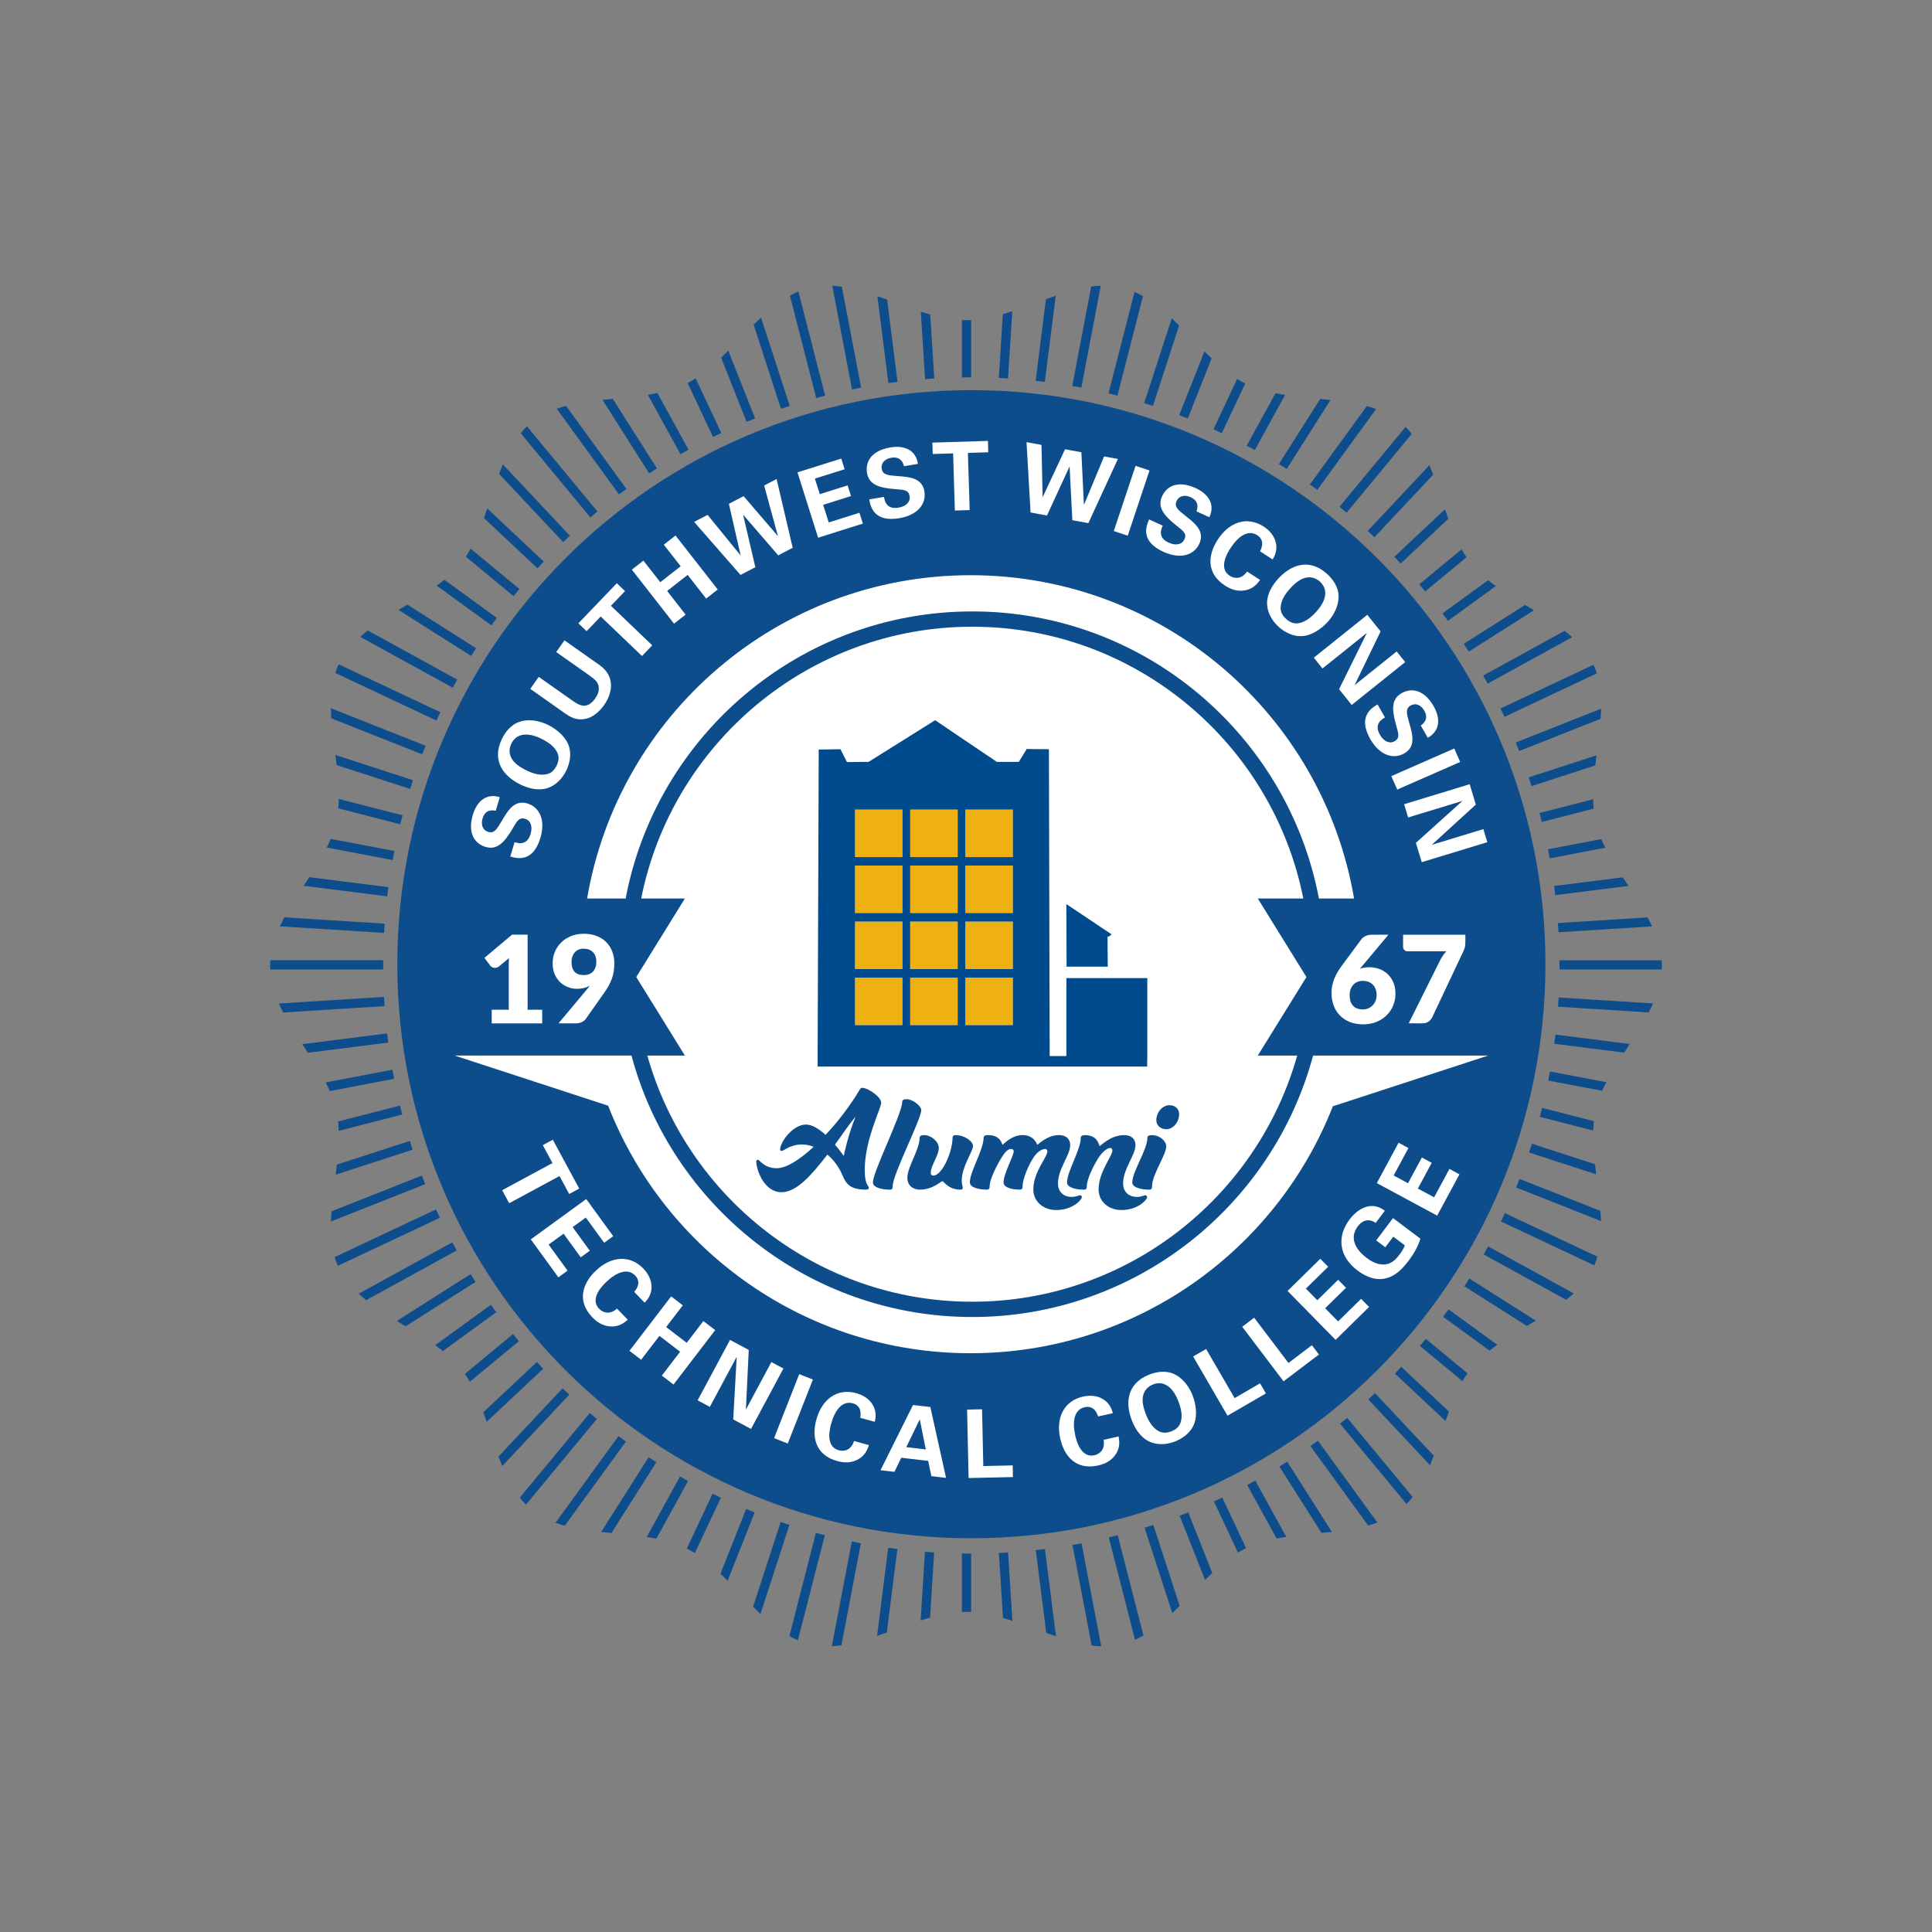 <?xml version="1.0" encoding="utf-8"?>
<!-- Generator: Adobe Illustrator 27.7.0, SVG Export Plug-In . SVG Version: 6.00 Build 0)  -->
<svg version="1.1" xmlns="http://www.w3.org/2000/svg" xmlns:xlink="http://www.w3.org/1999/xlink" x="0px" y="0px"
	 viewBox="0 0 1080 1080" style="enable-background:new 0 0 1080 1080;" xml:space="preserve">
<rect x="0" y="0" width="1080" height="1080" fill="#808080" stroke="none"/>
<style type="text/css">
	.st0{display:none;}
	.st1{display:inline;}
	.st2{fill:#231F20;}
	.st3{fill:#FFFFFF;}
	.st4{fill:none;stroke:#FFFFFF;stroke-width:9;stroke-miterlimit:10;}
	.st5{fill:#002D74;}
	.st6{fill:none;stroke:#FFFFFF;stroke-width:4.14;}
	.st7{fill:#EDEDED;}
	.st8{fill:#0F0D07;stroke:#2A3A8E;stroke-width:0.127;}
	.st9{fill:#0F0D07;}
	.st10{fill:#0E4D8C;}
	.st11{fill:none;stroke:#2A3A8E;stroke-width:0.123;}
	.st12{fill:#EEB111;}
	.st13{fill:#0E4C8C;}
	.st14{display:none;fill:#0E4D8C;}
	.st15{display:inline;fill:#EEB111;}
	.st16{display:inline;fill:#0E4C8C;}
	.st17{fill:#004B8D;}
	.st18{display:inline;fill:#004B8D;}
	.st19{fill:#0F0D07;stroke:#2A3A8E;stroke-width:0.049;}
	.st20{display:inline;fill:#0F0D07;}
	.st21{display:inline;fill:#FFFFFF;}
</style>
<g id="Extras" class="st0">
</g>
<g id="Alumni_Badges">
	<g>
		<circle class="st3" cx="542.95" cy="539.49" r="310.03"/>
		<g id="Color_Alumni_Badge">
			<g id="Option_3_00000089534230132064973280000005425311908026058142_" class="st0">
				<rect x="515.05" y="541.69" class="st15" width="18.1" height="48.9"/>
				<rect x="555.38" y="541.69" class="st15" width="18.1" height="48.9"/>
				<rect x="535.11" y="541.69" class="st15" width="18.1" height="48.9"/>
				<rect x="575.73" y="541.69" class="st15" width="6.83" height="37.18"/>
				<rect x="505.75" y="541.69" class="st15" width="6.83" height="37.18"/>
				<rect x="533.14" y="457.81" class="st15" width="21.97" height="21.97"/>
				<rect x="533.14" y="407.59" class="st15" width="21.97" height="21.97"/>
				<rect x="533.14" y="432.56" class="st15" width="21.97" height="21.97"/>
				<rect x="558" y="482.92" class="st15" width="21.97" height="21.97"/>
				<rect x="558" y="407.59" class="st15" width="21.97" height="21.97"/>
				<rect x="558" y="457.81" class="st15" width="21.97" height="21.97"/>
				<rect x="558" y="432.56" class="st15" width="21.97" height="21.97"/>
				<rect x="533.14" y="482.92" class="st15" width="21.97" height="21.97"/>
				<rect x="508.28" y="407.59" class="st15" width="21.97" height="21.97"/>
				<rect x="508.28" y="482.92" class="st15" width="21.97" height="21.97"/>
				<rect x="508.28" y="457.81" class="st15" width="21.97" height="21.97"/>
				<rect x="508.28" y="432.56" class="st15" width="21.97" height="21.97"/>
				<polygon class="st16" points="614.71,481.62 614.58,468.46 615.14,468.44 616.36,467.48 596.57,454.22 596.65,481.58 				"/>
				<path class="st16" d="M493.31,534.87l-0.22,60.87l6.76-0.07l4.91-3.41l6.24-0.09l4.06-0.01v-0.03h-11.72v-1.55h11.72v-48.9h18.1
					v48.9h1.96v-48.9h18.1v48.9h2.17v-48.9h18.1v48.9h11.43v1.55h-2.5l1.99,0.03l1.8,3.22l8.98-0.02l-0.15-60.46
					C567.25,534.91,519.84,534.88,493.31,534.87z M512.58,578.87h-6.83v-37.18h6.83V578.87z M582.56,578.87h-6.83v-37.18h6.83
					V578.87z"/>
				<path class="st16" d="M594.99,519.62l-0.33-137.41l-9.75-0.07l-3.49,5.62h-9.6l-27.01-18.27l-29.11,18.27l-9.46,0.07l-2.85-5.62
					l-9.53,0.14l-0.5,137.24c10.8-0.55,26.91-0.95,50.95-0.95C567.97,518.64,584.06,519.05,594.99,519.62z M558,407.59h21.97v21.97
					H558V407.59z M558,432.56h21.97v21.97H558V432.56z M558,457.81h21.97v21.97H558V457.81z M558,482.92h21.97v21.97H558V482.92z
					 M533.14,407.59h21.97v21.97h-21.97V407.59z M533.14,432.56h21.97v21.97h-21.97V432.56z M533.14,457.81h21.97v21.97h-21.97
					V457.81z M530.25,504.89h-21.97v-21.97h21.97V504.89z M530.25,479.78h-21.97v-21.97h21.97V479.78z M530.25,454.52h-21.97v-21.97
					h21.97V454.52z M530.25,429.56h-21.97v-21.97h21.97V429.56z M533.14,482.92h21.97v21.97h-21.97V482.92z"/>
				<path class="st16" d="M596.57,483.48v36.36c21.97,1.26,21.08,3.15,21.08,3.15l0.13,10.58c0,0-0.51,1.4-1.34,1.42
					c-0.59,0.02-8.3,0.02-19.87,0.02v56.44H632V483.48H596.57z"/>
				<path class="st16" d="M455.76,591.33h36.01l0.06-56.35c-10.92,0-18.08,0-18.46,0.02c-1.31,0.05-2.38-0.89-2.38-0.89l0-11.42
					c0,0-1.2-1.78,20.86-2.95l0.04-36.39h-36.12V591.33z"/>
				<polygon class="st16" points="584.91,590.59 573.48,590.59 555.38,590.59 553.2,590.59 535.11,590.59 533.15,590.59 
					515.05,590.59 503.33,590.59 503.33,592.14 515.05,592.14 582.41,592.14 584.91,592.14 				"/>
			</g>
			<g id="Option_2_00000138559303468830753960000014330102995994954401_" class="st0">
				<rect x="496.97" y="548.07" class="st15" width="26.55" height="26.55"/>
				<rect x="527.82" y="485.39" class="st15" width="26.55" height="26.55"/>
				<rect x="496.97" y="516.73" class="st15" width="26.55" height="26.55"/>
				<rect x="527.82" y="454.11" class="st15" width="26.55" height="26.55"/>
				<rect x="496.97" y="485.39" class="st15" width="26.55" height="26.55"/>
				<rect x="496.97" y="454.11" class="st15" width="26.55" height="26.55"/>
				<rect x="558.67" y="516.73" class="st15" width="26.55" height="26.55"/>
				<rect x="558.67" y="548.07" class="st15" width="26.55" height="26.55"/>
				<rect x="558.67" y="485.39" class="st15" width="26.55" height="26.55"/>
				<rect x="558.67" y="454.11" class="st15" width="26.55" height="26.55"/>
				<rect x="527.82" y="548.07" class="st15" width="26.55" height="26.55"/>
				<rect x="527.82" y="516.73" class="st15" width="26.55" height="26.55"/>
				<path class="st18" d="M605.38,420.37l-12.41-0.12l-4.42,7.19h-12.29l-34.47-23.29l-37.18,23.29l-12.11,0.12l-3.63-7.19
					l-12.17,0.18l-0.09,177.23h128.78 M523.52,574.62h-26.55v-26.55h26.55V574.62z M523.52,543.28h-26.55v-26.55h26.55V543.28z
					 M523.52,511.93h-26.55v-26.55h26.55V511.93z M523.52,480.66h-26.55v-26.55h26.55V480.66z M554.37,574.62h-26.55v-26.55h26.55
					V574.62z M554.37,543.28h-26.55v-26.55h26.55V543.28z M554.37,511.93h-26.55v-26.55h26.55V511.93z M554.37,480.66h-26.55v-26.55
					h26.55V480.66z M585.22,574.62h-26.55v-26.55h26.55V574.62z M585.22,543.28h-26.55v-26.55h26.55V543.28z M585.22,511.93h-26.55
					v-26.55h26.55V511.93z M585.22,480.66h-26.55v-26.55h26.55V480.66z"/>
			</g>
			<g id="Outside_Circle_00000147209264527554348990000015368832058490583200_">
				<g>
					<g>
						<g>
							<path class="st10" d="M542.88,868.47v32.64c-0.97-0.06-1.94-0.09-2.9-0.09c-0.75,0-1.52,0.02-2.27,0.05v-32.65
								C539.42,868.46,541.15,868.47,542.88,868.47z"/>
						</g>
					</g>
				</g>
				<g>
					<g>
						<g>
							<path class="st10" d="M522.2,867.84l-2.28,36.39c-1.76,0.5-3.52,1.04-5.28,1.6l2.42-38.36
								C518.76,867.6,520.48,867.71,522.2,867.84z"/>
						</g>
					</g>
				</g>
				<g>
					<g>
						<g>
							<path class="st10" d="M501.65,865.89l-5.91,46.68c-1.81,0.66-3.63,1.31-5.45,1.93l6.23-49.29c1.72,0.25,3.42,0.47,5.11,0.68
								C501.64,865.89,501.64,865.89,501.65,865.89z"/>
						</g>
					</g>
				</g>
				<g>
					<g>
						<g>
							<path class="st10" d="M481.25,862.68l-10.89,57.05c-1.8,0.26-3.59,0.44-5.37,0.53l11.19-58.58
								C477.86,862.03,479.56,862.37,481.25,862.68z"/>
						</g>
					</g>
				</g>
				<g>
					<g>
						<g>
							<path class="st10" d="M461.09,858.19l-15.06,58.73h-0.01c-1.61-0.7-3.18-1.49-4.73-2.37l14.8-57.68
								C457.75,857.33,459.41,857.77,461.09,858.19z"/>
						</g>
					</g>
				</g>
				<g>
					<g>
						<g>
							<path class="st10" d="M441.28,852.43l-16.16,49.76c-1.39-1.3-2.76-2.63-4.14-3.99l15.41-47.4c1.43,0.5,2.99,1.02,4.88,1.63
								H441.28z"/>
						</g>
					</g>
				</g>
				<g>
					<g>
						<g>
							<path class="st10" d="M421.88,845.45l-15.12,38.18c-1.32-1.33-2.66-2.64-4-3.91l14.34-36.21
								C418.69,844.17,420.27,844.81,421.88,845.45z"/>
						</g>
					</g>
				</g>
				<g>
					<g>
						<g>
							<path class="st10" d="M402.98,837.26l-14.56,30.93c-1.48-0.92-2.98-1.77-4.51-2.53l14.41-30.64c1.37,0.68,2.85,1.4,4.64,2.23
								C402.97,837.24,402.97,837.26,402.98,837.26z"/>
						</g>
					</g>
				</g>
				<g>
					<g>
						<g>
							<path class="st10" d="M384.63,827.89l-17.74,32.26c-1.77-0.35-3.56-0.67-5.38-0.94l18.61-33.85c1.49,0.86,3,1.7,4.5,2.53
								H384.63z"/>
						</g>
					</g>
				</g>
				<g>
					<g>
						<g>
							<path class="st10" d="M366.91,817.39l-25.11,39.58c-1.92-0.19-3.84-0.38-5.74-0.6l26.51-41.77
								C364.02,815.56,365.47,816.48,366.91,817.39z"/>
						</g>
					</g>
				</g>
				<g>
					<g>
						<g>
							<path class="st10" d="M349.89,805.84l-34.2,47.06c-1.76-0.48-3.5-1.02-5.2-1.64l35.25-48.49
								C347.11,803.8,348.5,804.82,349.89,805.84z"/>
						</g>
					</g>
				</g>
				<g>
					<g>
						<g>
							<path class="st10" d="M333.64,793.22l-39.61,47.88c-1.23-1.23-2.38-2.54-3.46-3.92l39.12-47.29
								C331,791.02,332.31,792.14,333.64,793.22z"/>
						</g>
					</g>
				</g>
				<g>
					<g>
						<g>
							<path class="st10" d="M318.22,779.64l-37.46,39.89c-0.73-1.75-1.42-3.53-2.09-5.33l35.81-38.13
								C315.73,777.29,316.97,778.48,318.22,779.64L318.22,779.64z"/>
						</g>
					</g>
				</g>
				<g>
					<g>
						<g>
							<path class="st10" d="M303.66,765.12l-31.59,29.67c-0.63-1.79-1.24-3.57-1.88-5.33l29.95-28.12
								C301.31,762.62,302.48,763.89,303.66,765.12z"/>
						</g>
					</g>
				</g>
				<g>
					<g>
						<g>
							<path class="st10" d="M290.05,749.74v0.01l-27.42,22.68c-0.87-1.53-1.79-3-2.77-4.42l26.9-22.26
								C287.85,747.1,288.95,748.43,290.05,749.74z"/>
						</g>
					</g>
				</g>
				<g>
					<g>
						<g>
							<path class="st10" d="M277.41,733.56l-29.82,21.67c-1.4-1.11-2.85-2.19-4.32-3.25l31.14-22.61
								C275.39,730.77,276.4,732.17,277.41,733.56z"/>
						</g>
					</g>
				</g>
				<g>
					<g>
						<g>
							<path class="st10" d="M265.81,716.62l-39.07,24.79c-1.64-0.99-3.3-1.99-4.93-2.99l41.27-26.19
								C263.88,713.57,264.76,714.96,265.81,716.62z"/>
						</g>
					</g>
				</g>
				<g>
					<g>
						<g>
							<path class="st10" d="M255.31,698.99l-50.63,27.83c-1.45-1.16-2.85-2.36-4.2-3.6l52.35-28.77
								C253.65,695.97,254.48,697.49,255.31,698.99z"/>
						</g>
					</g>
				</g>
				<g>
					<g>
						<g>
							<path class="st10" d="M245.92,680.74l-57.08,26.86c-0.7-1.58-1.28-3.21-1.77-4.87l56.66-26.67
								C244.45,677.64,245.17,679.2,245.92,680.74z"/>
						</g>
					</g>
				</g>
				<g>
					<g>
						<g>
							<path class="st10" d="M237.69,661.96l-52.71,20.87c0.06-1.88,0.17-3.77,0.31-5.68v-0.01l50.52-20
								C236.42,658.76,237.05,660.35,237.69,661.96z"/>
						</g>
					</g>
				</g>
				<g>
					<g>
						<g>
							<path class="st10" d="M230.66,642.69l-43.01,13.97c0.23-1.89,0.46-3.76,0.68-5.64l40.76-13.25
								C229.59,639.42,230.12,641.08,230.66,642.69z"/>
						</g>
					</g>
				</g>
				<g>
					<g>
						<g>
							<path class="st10" d="M224.87,623.03l-35.53,9.13c-0.05-1.77-0.16-3.52-0.36-5.25l34.6-8.89
								C224,619.68,224.43,621.39,224.87,623.03z"/>
						</g>
					</g>
				</g>
				<g>
					<g>
						<g>
							<path class="st10" d="M220.31,603.05l-35.93,6.86c-0.71-1.61-1.48-3.21-2.31-4.82v-0.01l37.28-7.11
								C219.65,599.66,219.97,601.35,220.31,603.05z"/>
						</g>
					</g>
				</g>
				<g>
					<g>
						<g>
							<path class="st10" d="M217.02,582.82l-44.9,5.68c-1.05-1.6-2.1-3.2-3.14-4.81l47.39-6
								C216.57,579.41,216.78,581.16,217.02,582.82z"/>
						</g>
					</g>
				</g>
				<g>
					<g>
						<g>
							<path class="st10" d="M214.98,562.42l-56.66,3.57c-0.86-1.67-1.67-3.34-2.41-5.03l58.75-3.7
								C214.75,558.98,214.86,560.7,214.98,562.42z"/>
						</g>
					</g>
				</g>
				<g>
					<g>
						<g>
							<path class="st10" d="M214.21,539.7c0,0.78,0,1.58,0.01,2.26h-63.23l0.09-5.17h63.15
								C214.21,537.77,214.21,538.73,214.21,539.7z"/>
						</g>
					</g>
				</g>
				<g>
					<g>
						<g>
							<path class="st10" d="M215.04,516.33c-0.14,1.72-0.25,3.44-0.34,5.16l-58.26-3.66c0.79-1.69,1.63-3.37,2.52-5.04
								L215.04,516.33z"/>
						</g>
					</g>
				</g>
				<g>
					<g>
						<g>
							<path class="st10" d="M217.1,495.93c-0.23,1.71-0.45,3.42-0.64,5.14l-46.75-5.91c1.06-1.61,2.12-3.22,3.16-4.82L217.1,495.93
								z"/>
						</g>
					</g>
				</g>
				<g>
					<g>
						<g>
							<path class="st10" d="M220.43,475.72c-0.33,1.69-0.66,3.4-0.95,5.08l-36.84-7.03c0.8-1.61,1.55-3.22,2.23-4.84L220.43,475.72
								z"/>
						</g>
					</g>
				</g>
				<g>
					<g>
						<g>
							<path class="st10" d="M225.03,455.77c-0.4,1.46-0.81,3.05-1.28,5.01l-34.65-8.9c0.16-1.74,0.25-3.49,0.27-5.27L225.03,455.77
								z"/>
						</g>
					</g>
				</g>
				<g>
					<g>
						<g>
							<path class="st10" d="M230.87,436.12c-0.55,1.63-1.09,3.28-1.6,4.91l-41.09-13.35v-0.01c-0.22-1.88-0.47-3.76-0.7-5.65
								L230.87,436.12z"/>
						</g>
					</g>
				</g>
				<g>
					<g>
						<g>
							<path class="st10" d="M237.92,416.87c-0.64,1.6-1.27,3.2-1.9,4.81l-50.83-20.12c-0.12-1.9-0.21-3.79-0.25-5.66L237.92,416.87
								z"/>
						</g>
					</g>
				</g>
				<g>
					<g>
						<g>
							<path class="st10" d="M246.17,398.12c-0.74,1.56-1.47,3.12-2.18,4.69l-56.59-26.63c0.53-1.65,1.16-3.24,1.91-4.81
								L246.17,398.12z"/>
						</g>
					</g>
				</g>
				<g>
					<g>
						<g>
							<path class="st10" d="M255.59,379.91c-0.83,1.51-1.67,3.03-2.48,4.54l-51.77-28.46c1.37-1.22,2.79-2.4,4.27-3.55
								L255.59,379.91z"/>
						</g>
					</g>
				</g>
				<g>
					<g>
						<g>
							<path class="st10" d="M266.12,362.34c-0.93,1.45-1.86,2.91-2.75,4.36l-40.56-25.74c1.63-1,3.29-1.99,4.92-2.98L266.12,362.34
								z"/>
						</g>
					</g>
				</g>
				<g>
					<path class="st10" d="M277.74,345.42c-1.03,1.39-2.04,2.78-3.03,4.19l-30.59-22.22c1.47-1.07,2.9-2.16,4.28-3.29L277.74,345.42
						z"/>
				</g>
				<g>
					<g>
						<g>
							<path class="st10" d="M290.37,329.27c-1.1,1.32-2.2,2.66-3.28,4l-26.7-22.09c0.97-1.43,1.85-2.93,2.71-4.47L290.37,329.27z"
								/>
						</g>
					</g>
				</g>
				<g>
					<g>
						<g>
							<path class="st10" d="M303.99,313.93c-1.2,1.25-2.37,2.52-3.53,3.78l-29.94-28.12c0.64-1.77,1.26-3.55,1.86-5.35
								L303.99,313.93z"/>
						</g>
					</g>
				</g>
				<g>
					<g>
						<g>
							<path class="st10" d="M318.54,299.46c-1.26,1.17-2.52,2.37-3.74,3.56l-35.81-38.12c0.69-1.79,1.39-3.56,2.12-5.3
								L318.54,299.46z"/>
						</g>
					</g>
				</g>
				<g>
					<g>
						<g>
							<path class="st10" d="M333.96,285.92c-1.33,1.1-2.66,2.2-3.96,3.31l-38.93-47.06c1.1-1.36,2.27-2.65,3.52-3.85L333.96,285.92
								z"/>
						</g>
					</g>
				</g>
				<g>
					<g>
						<g>
							<path class="st10" d="M350.2,273.35c-1.4,1.01-2.78,2.03-4.16,3.06l-34.83-47.95c1.7-0.59,3.45-1.11,5.23-1.57L350.2,273.35z
								"/>
						</g>
					</g>
				</g>
				<g>
					<g>
						<g>
							<path class="st10" d="M367.21,261.82c-1.46,0.93-2.91,1.85-4.34,2.8l-26.08-41.09c1.9-0.21,3.83-0.4,5.75-0.58L367.21,261.82
								z"/>
						</g>
					</g>
				</g>
				<g>
					<g>
						<g>
							<path class="st10" d="M384.9,251.37c-1.52,0.84-3.04,1.68-4.51,2.53l-18.25-33.21c1.8-0.29,3.59-0.61,5.35-0.98L384.9,251.37
								z"/>
						</g>
					</g>
				</g>
				<g>
					<g>
						<g>
							<path class="st10" d="M403.23,242.04c-1.83,0.86-3.34,1.58-4.66,2.24l-14.19-30.17c1.52-0.78,3.02-1.65,4.49-2.59
								L403.23,242.04z"/>
						</g>
					</g>
				</g>
				<g>
					<g>
						<g>
							<path class="st10" d="M422.11,233.87c-0.01,0-0.02,0.01-0.03,0.01c-1.6,0.64-3.19,1.28-4.75,1.93l-14.22-35.88
								c1.33-1.28,2.68-2.59,4-3.93L422.11,233.87z"/>
						</g>
					</g>
				</g>
				<g>
					<g>
						<g>
							<path class="st10" d="M441.48,226.91c-1.65,0.53-3.28,1.08-4.91,1.64l-15.28-47.06c1.37-1.35,2.75-2.69,4.14-3.98
								L441.48,226.91z"/>
						</g>
					</g>
				</g>
				<g>
					<g>
						<g>
							<path class="st10" d="M461.26,221.17h-0.01c-1.67,0.42-3.32,0.87-4.99,1.31l-14.69-57.21c1.55-0.86,3.12-1.64,4.74-2.33
								L461.26,221.17z"/>
						</g>
					</g>
				</g>
				<g>
					<g>
						<g>
							<path class="st10" d="M481.37,216.69c-1.71,0.33-3.39,0.66-5.08,1.02l-11.06-57.98c1.78,0.1,3.57,0.29,5.37,0.55
								L481.37,216.69z"/>
						</g>
					</g>
				</g>
				<g>
					<g>
						<g>
							<path class="st10" d="M501.73,213.49c-1.64,0.2-3.33,0.43-5.12,0.69l-6.15-48.64c1.81,0.62,3.63,1.27,5.45,1.93
								L501.73,213.49z"/>
						</g>
					</g>
				</g>
				<g>
					<g>
						<g>
							<path class="st10" d="M522.26,211.58c-1.72,0.1-3.46,0.23-5.15,0.36l-2.38-37.75c1.75,0.57,3.51,1.11,5.28,1.6L522.26,211.58
								z"/>
						</g>
					</g>
				</g>
				<g>
					<g>
						<g>
							<path class="st10" d="M542.88,178.89v32.04c-1.75,0-3.48,0.01-5.17,0.05v-32.06c0.75,0.03,1.52,0.05,2.27,0.05
								C540.94,178.96,541.91,178.93,542.88,178.89z"/>
						</g>
					</g>
				</g>
				<g>
					<g>
						<g>
							<path class="st10" d="M565.87,173.98l-2.36,37.58c-1.72-0.11-3.46-0.21-5.17-0.28l2.25-35.67
								C562.34,175.1,564.11,174.56,565.87,173.98z"/>
						</g>
					</g>
				</g>
				<g>
					<g>
						<g>
							<path class="st10" d="M590.15,165.33l-6.08,48.15c-1.72-0.22-3.44-0.42-5.14-0.6l5.76-45.63
								C586.52,166.59,588.34,165.94,590.15,165.33z"/>
						</g>
					</g>
				</g>
				<g>
					<g>
						<g>
							<path class="st10" d="M615.35,159.7l-10.87,56.98c-1.7-0.34-3.4-0.64-5.09-0.93l10.59-55.55
								C611.79,159.94,613.58,159.78,615.35,159.7z"/>
						</g>
					</g>
				</g>
				<g>
					<g>
						<g>
							<path class="st10" d="M638.93,165.58l-14.27,55.59c-1.66-0.43-3.33-0.85-5.01-1.24l14.56-56.74
								C635.82,163.89,637.39,164.69,638.93,165.58z"/>
						</g>
					</g>
				</g>
				<g>
					<g>
						<g>
							<path class="st10" d="M659.13,181.94l-14.61,44.97c-1.64-0.54-3.29-1.06-4.92-1.56l15.41-47.4
								C656.4,179.26,657.77,180.6,659.13,181.94z"/>
						</g>
					</g>
				</g>
				<g>
					<g>
						<g>
							<path class="st10" d="M677.3,200.35L664,233.92c-1.6-0.63-3.19-1.25-4.81-1.87l14.1-35.62
								C674.62,197.78,675.94,199.09,677.3,200.35z"/>
						</g>
					</g>
				</g>
				<g>
					<g>
						<g>
							<path class="st10" d="M696.09,214.35L683,242.16c-1.55-0.74-3.12-1.47-4.68-2.18l13.25-28.17
								C693.05,212.74,694.55,213.6,696.09,214.35z"/>
						</g>
					</g>
				</g>
				<g>
					<g>
						<g>
							<path class="st10" d="M718.38,220.77l-16.93,30.82c-1.52-0.85-3.04-1.67-4.55-2.46l16.12-29.3
								C714.78,220.17,716.57,220.49,718.38,220.77z"/>
						</g>
					</g>
				</g>
				<g>
					<g>
						<g>
							<path class="st10" d="M743.76,223.6l-24.47,38.57c-1.48-0.94-2.95-1.87-4.4-2.75L738,223.01
								C739.92,223.18,741.84,223.37,743.76,223.6z"/>
						</g>
					</g>
				</g>
				<g>
					<g>
						<g>
							<path class="st10" d="M769.25,228.64l-32.84,45.19c-1.39-1.03-2.81-2.04-4.2-3l31.82-43.81
								C765.8,227.49,767.55,228.04,769.25,228.64z"/>
						</g>
					</g>
				</g>
				<g>
					<g>
						<g>
							<path class="st10" d="M789.19,242.55l-36.41,44.03c-1.28-1.08-2.63-2.19-4.01-3.28l36.94-44.64
								C786.94,239.87,788.11,241.17,789.19,242.55z"/>
						</g>
					</g>
				</g>
				<g>
					<g>
						<g>
							<path class="st10" d="M801.13,265.37l-32.8,34.94c-1.25-1.19-2.52-2.36-3.79-3.52l34.51-36.75
								C799.77,261.8,800.46,263.58,801.13,265.37z"/>
						</g>
					</g>
				</g>
				<g>
					<g>
						<g>
							<path class="st10" d="M809.59,290.04l-26.6,24.98c-1.18-1.27-2.38-2.52-3.57-3.75l28.31-26.58
								C808.34,286.48,808.96,288.27,809.59,290.04z"/>
						</g>
					</g>
				</g>
				<g>
					<g>
						<g>
							<path class="st10" d="M819.79,311.51l-23.09,19.1c-1.09-1.33-2.2-2.66-3.32-3.97l23.67-19.58
								C817.92,308.6,818.82,310.08,819.79,311.51z"/>
						</g>
					</g>
				</g>
				<g>
					<g>
						<g>
							<path class="st10" d="M836.15,327.62l-26.73,19.43l-0.56-0.76c-0.83-1.14-1.67-2.28-2.51-3.41l25.51-18.53
								C833.23,325.46,834.67,326.56,836.15,327.62z"/>
						</g>
					</g>
				</g>
				<g>
					<g>
						<g>
							<path class="st10" d="M857.46,341.16l-36.4,23.1c-0.9-1.45-1.84-2.92-2.79-4.36l34.26-21.74
								C854.17,339.16,855.83,340.14,857.46,341.16z"/>
						</g>
					</g>
				</g>
				<g>
					<g>
						<g>
							<path class="st10" d="M878.86,356.19l-47.25,25.97c-0.78-1.44-1.6-2.93-2.52-4.52l45.52-25.01
								C876.09,353.79,877.51,354.96,878.86,356.19z"/>
						</g>
					</g>
				</g>
				<g>
					<g>
						<g>
							<path class="st10" d="M892.63,376.42l-51.62,24.29c-0.73-1.57-1.47-3.12-2.22-4.66l51.98-24.45
								C891.5,373.17,892.12,374.79,892.63,376.42z"/>
						</g>
					</g>
				</g>
				<g>
					<g>
						<g>
							<path class="st10" d="M895.01,396.16c-0.05,1.87-0.14,3.76-0.28,5.66l-45.52,18.03c-0.62-1.61-1.26-3.2-1.91-4.79
								L895.01,396.16z"/>
						</g>
					</g>
				</g>
				<g>
					<g>
						<g>
							<path class="st10" d="M892.46,422.23c-0.25,1.89-0.48,3.77-0.69,5.65l-35.59,11.56c-0.51-1.64-1.06-3.28-1.61-4.9
								L892.46,422.23z"/>
						</g>
					</g>
				</g>
				<g>
					<g>
						<g>
							<path class="st10" d="M890.88,452.04l-28.99,7.44c-0.42-1.69-0.85-3.36-1.3-5.01l30-7.7
								C890.63,448.55,890.71,450.3,890.88,452.04z"/>
						</g>
					</g>
				</g>
				<g>
					<g>
						<g>
							<path class="st10" d="M897.38,473.89l-31.08,5.93c-0.3-1.72-0.63-3.41-0.97-5.08l29.82-5.69
								C895.82,470.66,896.57,472.28,897.38,473.89z"/>
						</g>
					</g>
				</g>
				<g>
					<g>
						<g>
							<path class="st10" d="M910.29,495.24l-40.87,5.16c-0.19-1.72-0.41-3.45-0.65-5.13l38.38-4.85
								C908.19,492.03,909.23,493.64,910.29,495.24z"/>
						</g>
					</g>
				</g>
				<g>
					<g>
						<g>
							<path class="st10" d="M923.53,517.85l-52.29,3.3c-0.09-1.73-0.2-3.46-0.34-5.16l50.13-3.16
								C921.9,514.51,922.75,516.17,923.53,517.85z"/>
						</g>
					</g>
				</g>
				<g>
					<g>
						<g>
							<path class="st10" d="M929.01,539.99c0,0.66-0.03,1.32-0.05,1.97h-57.23c0.02-0.75,0.03-1.5,0.03-2.26
								c0-0.99,0-1.98-0.03-2.91h57.15C928.96,537.85,929.01,538.92,929.01,539.99z"/>
						</g>
					</g>
				</g>
				<g>
					<g>
						<g>
							<path class="st10" d="M924.07,560.93c-0.75,1.69-1.56,3.36-2.42,5.03l-50.71-3.19c0.14-1.72,0.25-3.43,0.34-5.16
								L924.07,560.93z"/>
						</g>
					</g>
				</g>
				<g>
					<g>
						<g>
							<path class="st10" d="M911.03,583.6c-1.05,1.61-2.09,3.22-3.13,4.82l-39.04-4.94c0.23-1.7,0.45-3.42,0.64-5.13L911.03,583.6z
								"/>
						</g>
					</g>
				</g>
				<g>
					<g>
						<g>
							<path class="st10" d="M897.96,604.97c-0.84,1.61-1.62,3.21-2.33,4.82l-30.17-5.76c0.33-1.68,0.66-3.38,0.96-5.08
								L897.96,604.97z"/>
						</g>
					</g>
				</g>
				<g>
					<g>
						<g>
							<path class="st10" d="M891,626.74c-0.2,1.73-0.31,3.48-0.37,5.25l-29.87-7.67c0.44-1.64,0.88-3.35,1.29-5.01L891,626.74z"/>
						</g>
					</g>
				</g>
				<g>
					<g>
						<g>
							<path class="st10" d="M892.3,656.46l-37.53-12.19c0.5-1.45,1.01-3.02,1.6-4.92l35.25,11.46
								C891.83,652.69,892.05,654.58,892.3,656.46z"/>
						</g>
					</g>
				</g>
				<g>
					<g>
						<g>
							<path class="st10" d="M894.96,682.59l-47.43-18.78c0.65-1.6,1.29-3.2,1.91-4.8l45.21,17.89
								C894.8,678.81,894.9,680.7,894.96,682.59z"/>
						</g>
					</g>
				</g>
				<g>
					<g>
						<g>
							<path class="st10" d="M892.96,702.47c-0.48,1.67-1.06,3.3-1.75,4.89l-52.16-24.54c0.81-1.68,1.55-3.21,2.21-4.67
								L892.96,702.47z"/>
						</g>
					</g>
				</g>
				<g>
					<g>
						<g>
							<path class="st10" d="M879.69,723.02c-1.32,1.25-2.71,2.44-4.16,3.61l-46.14-25.37c0.85-1.5,1.7-3.01,2.51-4.52
								L879.69,723.02z"/>
						</g>
					</g>
				</g>
				<g>
					<g>
						<g>
							<path class="st10" d="M858.46,738.23c-1.63,1-3.29,1.99-4.93,2.99l-34.96-22.18c0.95-1.44,1.88-2.89,2.79-4.36L858.46,738.23
								z"/>
						</g>
					</g>
				</g>
				<g>
					<g>
						<g>
							<path class="st10" d="M837,751.76c-1.49,1.06-2.93,2.14-4.33,3.24l-26-18.9c1.03-1.38,2.06-2.76,3.06-4.16L837,751.76z"/>
						</g>
					</g>
				</g>
				<g>
					<g>
						<g>
							<path class="st10" d="M820.34,767.69c-1,1.41-1.94,2.88-2.8,4.4l-23.84-19.72c1.12-1.31,2.22-2.62,3.32-3.96L820.34,767.69z"
								/>
						</g>
					</g>
				</g>
				<g>
					<g>
						<g>
							<path class="st10" d="M809.92,789.04c-0.64,1.76-1.27,3.54-1.87,5.33l-28.3-26.56c1.21-1.25,2.4-2.51,3.56-3.76
								L809.92,789.04z"/>
						</g>
					</g>
				</g>
				<g>
					<g>
						<g>
							<path class="st10" d="M801.46,813.72c-0.66,1.81-1.34,3.6-2.06,5.35l-34.53-36.77c1.27-1.16,2.54-2.35,3.77-3.51l0.01-0.01
								L801.46,813.72z"/>
						</g>
					</g>
				</g>
				<g>
					<g>
						<g>
							<path class="st10" d="M789.69,836.81c-1.07,1.4-2.21,2.72-3.42,3.97l-37.17-44.92c1.35-1.08,2.68-2.18,4-3.28L789.69,836.81z
								"/>
						</g>
					</g>
				</g>
				<g>
					<g>
						<g>
							<path class="st10" d="M769.96,851.09c-1.68,0.62-3.41,1.18-5.18,1.67l-32.25-44.39c1.41-0.99,2.8-2,4.2-3.01L769.96,851.09z"
								/>
						</g>
					</g>
				</g>
				<g>
					<g>
						<g>
							<path class="st10" d="M744.48,856.32c-1.9,0.22-3.83,0.41-5.75,0.6l-23.54-37.12c1.47-0.88,2.92-1.79,4.39-2.73
								L744.48,856.32z"/>
						</g>
					</g>
				</g>
				<g>
					<g>
						<g>
							<path class="st10" d="M719.02,859.12c-1.83,0.27-3.62,0.57-5.39,0.92l-16.44-29.9l2.32-1.25v-0.01
								c0.77-0.41,1.5-0.81,2.21-1.21L719.02,859.12z"/>
						</g>
					</g>
				</g>
				<g>
					<g>
						<g>
							<path class="st10" d="M696.55,865.41c-1.53,0.74-3.04,1.57-4.53,2.48l-13.45-28.58l2.57-1.17v-0.01
								c0.71-0.33,1.4-0.66,2.11-1h0.01L696.55,865.41z"/>
						</g>
					</g>
				</g>
				<g>
					<g>
						<g>
							<path class="st10" d="M677.65,879.29c-1.35,1.27-2.69,2.58-4.02,3.91l-14.22-35.92c1.62-0.63,3.23-1.25,4.82-1.88h0.01
								L677.65,879.29z"/>
						</g>
					</g>
				</g>
				<g>
					<g>
						<g>
							<path class="st10" d="M659.44,897.73c-1.36,1.37-2.73,2.7-4.12,4.01l-15.52-47.76c1.63-0.49,3.3-1.02,4.92-1.56
								L659.44,897.73z"/>
						</g>
					</g>
				</g>
				<g>
					<g>
						<g>
							<path class="st10" d="M639.21,914.26c-1.54,0.89-3.11,1.7-4.72,2.42l-14.68-57.23c1.68-0.4,3.35-0.81,4.99-1.23h0.01
								L639.21,914.26z"/>
						</g>
					</g>
				</g>
				<g>
					<g>
						<g>
							<path class="st10" d="M615.59,920.3c-1.77-0.07-3.55-0.23-5.36-0.47l-10.72-56.2c1.7-0.28,3.39-0.6,5.08-0.91h0.01
								L615.59,920.3z"/>
						</g>
					</g>
				</g>
				<g>
					<g>
						<g>
							<path class="st10" d="M590.31,914.71c-1.82-0.61-3.63-1.25-5.45-1.91l-5.85-46.28c1.72-0.18,3.42-0.38,5.12-0.6h0.01
								L590.31,914.71z"/>
						</g>
					</g>
				</g>
				<g>
					<g>
						<g>
							<path class="st10" d="M565.94,906.04c-1.75-0.58-3.52-1.12-5.27-1.64l-2.29-36.27c1.73-0.08,3.46-0.17,5.16-0.28h0.01
								L565.94,906.04z"/>
						</g>
					</g>
				</g>
			</g>
			<g id="SWTC_Circle">
				<path class="st10" d="M543,218.1c-177.23,0-320.9,143.67-320.9,320.9s143.67,320.9,320.9,320.9
					c177.23,0,320.91-143.67,320.91-320.9S720.23,218.1,543,218.1z M825.01,449.75l-24.65,22.53l28.84-8.79l2.22,7.3l-36.65,11.18
					l-3.29-10.8l26.09-23.47l-30.41,9.27l-2.26-7.4l36.65-11.18L825.01,449.75z M786.71,531.77c-0.32,0-0.62-0.06-0.9-0.19
					c-0.28-0.12-0.53-0.29-0.75-0.51c-0.22-0.22-0.39-0.46-0.53-0.75c-0.14-0.28-0.2-0.57-0.2-0.87v-6.94h34.82v4.42
					c0,1.32-0.15,2.38-0.44,3.18c-0.29,0.8-0.58,1.48-0.85,2.02l-17.2,36.45c-0.48,0.95-1.15,1.77-2.02,2.45
					c-0.87,0.68-2.04,1.02-3.49,1.02h-7.68l17.68-35.46c0.52-0.95,1.05-1.82,1.58-2.6c0.53-0.78,1.13-1.52,1.79-2.23H786.71z
					 M816.24,425.94l-35.18,15.44l-3.3-7.52l35.18-15.44L816.24,425.94z M725.14,590.07c-22.32,79.3-95.29,137.6-181.64,137.6
					s-159.32-58.29-181.63-137.6h21l-27.19-43.9l27.19-43.9h-24.43c17.13-86.51,93.6-151.93,185.06-151.93
					c91.46,0,167.94,65.42,185.06,151.93h-25.44l27.19,43.9l-27.19,43.9H725.14z M543.51,341.79c-96.2,0-176.52,69.23-193.77,160.49
					H328.2c17.45-102.61,106.78-180.73,214.36-180.73c107.59,0,196.92,78.12,214.37,180.73h-19.65
					C720.03,411.02,639.7,341.79,543.51,341.79z M322.54,552.75c-1.61,0-3.22-0.29-4.83-0.87s-3.07-1.46-4.37-2.63
					c-1.3-1.18-2.36-2.66-3.18-4.45c-0.82-1.79-1.22-3.91-1.22-6.36c0-2.24,0.41-4.36,1.24-6.36s2.01-3.74,3.54-5.24
					s3.36-2.68,5.49-3.55c2.13-0.87,4.51-1.31,7.14-1.31c2.67,0,5.07,0.41,7.17,1.22c2.11,0.82,3.89,1.96,5.36,3.43
					c1.46,1.47,2.58,3.22,3.37,5.25c0.78,2.03,1.17,4.27,1.17,6.71c0,3.24-0.49,6.14-1.46,8.71c-0.97,2.56-2.28,4.97-3.91,7.24
					l-10.68,15.16c-0.48,0.66-1.2,1.21-2.16,1.67c-0.96,0.45-2.06,0.68-3.28,0.68h-9.72l15.71-18.77c0.32-0.39,0.62-0.76,0.92-1.12
					c0.29-0.36,0.57-0.72,0.82-1.09C327.56,552.19,325.2,552.75,322.54,552.75z M749.96,540l11.15-15.06
					c0.52-0.66,1.27-1.22,2.26-1.7c0.99-0.48,2.11-0.71,3.38-0.71h9.38l-14.69,17.54l-1.29,1.5c1.59-0.59,3.35-0.88,5.3-0.88
					c1.79,0,3.56,0.29,5.3,0.88s3.31,1.5,4.69,2.72s2.5,2.77,3.35,4.64c0.85,1.87,1.28,4.08,1.28,6.61c0,2.31-0.43,4.5-1.29,6.58
					s-2.08,3.89-3.66,5.44c-1.58,1.55-3.47,2.78-5.69,3.69c-2.22,0.91-4.68,1.36-7.38,1.36c-2.77,0-5.25-0.44-7.45-1.31
					c-2.2-0.87-4.06-2.09-5.59-3.65c-1.53-1.56-2.7-3.43-3.5-5.61c-0.81-2.18-1.21-4.57-1.21-7.17
					C744.32,549.98,746.2,545.03,749.96,540z M801.39,394.74c1.97,3.45,3.54,7.99,1.83,12.26c-1.31,3.25-3.98,4.78-5.08,5.41
					l-3.93-6.85c1.1-0.75,4.8-3.36,1.98-8.28c-1.9-3.31-4.93-4.45-7.64-2.89c-3.08,1.76-2.24,4.52-0.7,9.99
					c1.91,6.54,3.59,13.09-2.9,16.8c-5.98,3.42-13.65,1.22-18.92-7.98c-7.3-12.74,0.84-17.52,4.03-19.41l4.16,7.27
					c-1.56,0.9-6.35,3.52-2.85,9.63c2.21,3.86,5.45,5.25,8.25,3.64c2.94-1.69,2.26-4.04,0.85-8.86c-2.55-9.04-2.68-14.71,3.07-18
					C789.03,384.35,796.09,385.49,801.39,394.74z M771.76,352.97l-14.55,30.06l23.53-18.86l4.77,5.95l-29.9,23.96l-7.06-8.81
					l15.53-31.46l-24.81,19.88l-4.84-6.04l29.9-23.96L771.76,352.97z M741.7,320.7c3.04,2.72,6.6,7.17,6.58,12.84
					c-0.06,6.2-3.46,11.2-5.97,14c-3.71,4.15-8.93,7.45-13.59,7.98c-6.34,0.73-11.43-2.88-13.8-5c-3.76-3.35-6.45-7.89-6.63-12.95
					c-0.16-6.11,3.69-11.21,6.02-13.82C721.1,316.15,731.42,311.52,741.7,320.7z M706.34,294.31c7.04,4.54,9.22,12.01,5.07,18.42
					l-7.04-4.54c0.59-1.2,3.12-6-1.56-9.02c-5.12-3.31-10.71,0.66-14.99,7.29c-1.24,1.92-7.13,11.04-0.41,15.39
					c2.89,1.87,6.83,1.83,9.73-2.36l7.26,4.69c-1.37,1.83-3.47,4.7-7.78,5.7c-4.75,1.1-8.79-0.56-11.72-2.46
					c-11.09-7.16-9.4-17.68-4.25-25.65C687.23,291.56,697.31,288.47,706.34,294.31z M649.63,277.35c2.62-5.74,9.03-8.93,18.72-4.5
					c3.62,1.65,7.53,4.43,8.64,8.9c0.83,3.41-0.45,6.21-0.97,7.37l-7.18-3.28c0.45-1.25,1.94-5.52-3.22-7.88
					c-3.47-1.58-6.6-0.74-7.9,2.11c-1.47,3.23,0.82,4.98,5.26,8.52c5.37,4.2,10.55,8.55,7.45,15.35
					c-2.86,6.27-10.38,8.95-20.03,4.55c-13.36-6.1-9.53-14.72-8.04-18.12l7.62,3.48c-0.75,1.64-3.11,6.56,3.3,9.49
					c4.05,1.85,7.49,1.09,8.83-1.85c1.41-3.09-0.52-4.61-4.47-7.69C650.29,287.91,646.88,283.38,649.63,277.35z M642.57,263
					l-12.16,36.45l-7.79-2.6l12.16-36.45L642.57,263z M582.19,248.7l0.65,29.27l12.53-26.85l9.12,1.68l1.44,29.42l11.28-27.08
					l7.71,1.42l-16.51,35.87l-8.96-1.65l-1.54-30.03l-12.64,27.42l-9.17-1.69l-2.26-39.32L582.19,248.7z M552.25,246.47l0.2,6.36
					l-11.39,0.35l0.99,31.95l-8.27,0.26l-0.99-31.95l-11.39,0.35l-0.2-6.36L552.25,246.47z M497.68,250.12
					c3.92-0.65,8.72-0.54,12.14,2.54c2.6,2.36,3.1,5.39,3.31,6.65l-7.79,1.3c-0.32-1.29-1.48-5.66-7.08-4.73
					c-3.76,0.63-5.88,3.08-5.37,6.16c0.58,3.5,3.46,3.67,9.12,4.12c6.8,0.48,13.52,1.18,14.75,8.55c1.13,6.8-3.59,13.23-14.05,14.97
					c-14.48,2.42-16.14-6.87-16.8-10.52l8.26-1.38c0.3,1.78,1.09,7.18,8.04,6.02c4.39-0.73,6.81-3.29,6.28-6.48
					c-0.56-3.35-3.01-3.53-8.01-3.88c-9.37-0.75-14.72-2.59-15.82-9.13C483.64,258.11,487.17,251.88,497.68,250.12z M470.28,256.35
					l1.88,5.96l-16.63,5.25l2.74,8.69l15.56-4.91l1.88,5.96l-15.56,4.91l3.11,9.85l17.18-5.42l1.91,6.06l-25.02,7.89l-11.53-36.54
					L470.28,256.35z M395.55,287.83l18.49,22.7l-6.59-28.89l8.23-4.28l19.2,22.34l-7.72-28.3l6.96-3.62l9,38.45l-8.09,4.21
					l-19.65-22.76l6.86,29.41l-8.28,4.3l-25.93-29.65L395.55,287.83z M359.67,313.39l9.43,12.07l11.4-8.91l-9.43-12.07l6.56-5.12
					l23.59,30.19l-6.47,5.06l-10.34-13.24l-11.48,8.97l10.34,13.24l-6.47,5.06l-23.59-30.2L359.67,313.39z M344.81,326.02l4.59,4.4
					l-7.88,8.23l23.09,22.1l-5.72,5.97l-23.09-22.1l-7.88,8.23l-4.59-4.4L344.81,326.02z M301.16,378.37l19.06,13.43
					c3.42,2.41,7.89,5.17,12.5-1.37c0.76-1.08,3.01-4.36,1.55-7.99c-0.5-1.32-1.46-2.52-4.63-4.75l-18.71-13.19l4.61-6.54
					l19.54,13.77c9.31,6.56,7.08,16.08,2.62,22.4c-2.2,3.12-6.92,8.35-13.72,7.97c-3.45-0.16-5.94-1.79-8.84-3.83l-18.71-13.19
					L301.16,378.37z M280.52,413.19c1.76-3.68,5.05-8.34,10.5-9.9c5.97-1.67,11.72,0.21,15.11,1.83c5.02,2.4,9.64,6.5,11.45,10.83
					c2.47,5.88,0.41,11.78-0.96,14.64c-2.18,4.54-5.79,8.4-10.6,9.97c-5.83,1.85-11.79-0.42-14.95-1.93
					C281.9,434.24,274.57,425.62,280.52,413.19z M264.32,455.49c1.13-3.81,3.35-8.07,7.62-9.79c3.26-1.3,6.21-0.42,7.43-0.05
					l-2.25,7.57c-1.3-0.28-5.74-1.16-7.36,4.28c-1.09,3.66,0.18,6.64,3.18,7.53c3.4,1.01,4.81-1.5,7.71-6.39
					c3.42-5.89,7.01-11.63,14.17-9.49c6.6,1.97,10.3,9.04,7.28,19.2c-4.19,14.07-13.27,11.48-16.84,10.47l2.39-8.03
					c1.73,0.51,6.93,2.17,8.94-4.58c1.27-4.27,0.04-7.56-3.06-8.49c-3.25-0.97-4.49,1.15-7,5.49c-4.79,8.09-8.8,12.09-15.15,10.2
					C265.33,471.61,261.28,465.7,264.32,455.49z M278.89,540.27c-0.5,0.39-0.99,0.62-1.48,0.7c-0.49,0.08-0.95,0.08-1.38,0
					c-0.43-0.08-0.82-0.23-1.16-0.44s-0.59-0.44-0.75-0.66l-3.33-4.42l15.44-12.95h8.7v41.96h8.16v7.62h-28.22v-7.62h9.52v-24.99
					c0-0.63,0.01-1.27,0.03-1.92c0.02-0.65,0.06-1.3,0.1-1.96L278.89,540.27z M353,590.07c22.55,84.07,99.41,146.15,190.51,146.15
					c91.1,0,167.96-62.08,190.51-146.15h97.85l-86.79,28.35c-31.72,80.82-110.43,138.04-202.51,138.04
					c-92.19,0-170.98-57.37-202.62-138.37l-85.81-28.03H353z M280.71,665.34l28.13-15.18l-5.41-10.03l5.6-3.02l14.75,27.33
					l-5.6,3.02l-5.41-10.03l-28.13,15.18L280.71,665.34z M317.29,710.3l-5.14,3.74l-15.43-21.22l30.99-22.54l15.09,20.75l-5.06,3.68
					l-10.26-14.1l-7.37,5.36l9.6,13.2l-5.06,3.68l-9.6-13.2l-8.36,6.08L317.29,710.3z M342.04,741.52
					c-4.87-0.01-8.43-2.55-10.86-5.07c-9.16-9.5-5.13-19.36,1.7-25.95c8.74-8.43,19.25-9.14,26.72-1.4
					c5.81,6.03,6.24,13.79,0.74,19.1l-5.81-6.03c0.84-1.04,4.4-5.13,0.54-9.14c-4.23-4.39-10.58-1.8-16.26,3.68
					c-1.64,1.58-9.46,9.13-3.9,14.89c2.39,2.48,6.24,3.34,10.01-0.08l6,6.22C349.17,739.21,346.47,741.53,342.04,741.52z
					 M369.98,768.96l10.21-13.34l-11.57-8.86L358.4,760.1l-6.52-4.99l23.3-30.43l6.52,5l-9.31,12.16l11.49,8.8l9.31-12.16l6.61,5.06
					l-23.3,30.43L369.98,768.96z M409.88,793.46l1.95-35.04l-15.02,28.02l-6.82-3.66l18.1-33.77l10.46,5.61l-1.59,33.36l14.25-26.58
					l6.72,3.61l-18.1,33.77L409.88,793.46z M440.37,806.93l-7.65-3l14.05-35.77l7.65,3L440.37,806.93z M488.98,794.79l-8.08-2.21
					c0.2-1.32,1.16-6.66-4.2-8.13c-5.88-1.61-10.01,3.85-12.1,11.47c-0.6,2.2-3.47,12.68,4.25,14.79c3.32,0.91,7.07-0.32,8.56-5.18
					l8.33,2.28c-0.75,2.16-1.9,5.53-5.7,7.78c-4.2,2.48-8.54,2.11-11.92,1.19c-12.73-3.48-14.29-14.02-11.79-23.17
					c3.21-11.71,11.88-17.68,22.25-14.84C486.67,780.97,491,787.43,488.98,794.79z M520.64,825.17l-1.78-8.53l-15.06-1.75l-3.8,7.88
					l-7.79-0.91l18.17-36.46l9.69,1.13l8.78,39.6L520.64,825.17z M541.45,826.23l-0.84-38.26l8.37-0.18l0.69,31.74l16.43-0.36
					l0.14,6.52L541.45,826.23z M623.98,812.52c-2.54,4.16-6.54,5.89-9.96,6.66c-12.87,2.92-19.21-5.64-21.31-14.89
					c-2.68-11.83,2.15-21.19,12.64-23.57c8.17-1.85,15.03,1.81,16.71,9.25l-8.17,1.85c-0.45-1.26-2.11-6.42-7.54-5.19
					c-5.94,1.35-7.02,8.11-5.27,15.81c0.5,2.22,2.91,12.82,10.71,11.05c3.36-0.76,6.08-3.61,5.11-8.6l8.42-1.91
					C625.69,805.23,626.27,808.74,623.98,812.52z M667.68,795.59c-2.17,6-7.67,8.94-10.62,10.12c-4.68,1.87-9.94,2.26-14.54,0.16
					c-5.54-2.58-8.39-8.29-9.69-11.54c-3.78-9.45-3.33-20.76,9.46-25.87c3.79-1.52,9.36-2.71,14.43-0.17
					c5.52,2.82,8.48,8.08,9.88,11.58C668.66,785.05,669.28,791.19,667.68,795.59z M686.19,791.38l-19.21-33.09l7.24-4.2l15.94,27.46
					l14.21-8.25l3.27,5.64L686.19,791.38z M717.52,772.16l-23.11-30.49l6.67-5.06l19.18,25.3l13.09-9.92l3.94,5.2L717.52,772.16z
					 M746.61,748.99l-26.85-27.34l18.3-17.98l4.38,4.46L730,720.35l6.39,6.5l11.65-11.44l4.38,4.46l-11.65,11.44l7.24,7.37
					l12.86-12.63l4.46,4.54L746.61,748.99z M787.32,704.89c-5.26,6.99-9.66,9.32-13.85,9.95c-5.93,0.92-11.28-2.11-14.5-4.53
					c-10.85-8.15-11.56-19.29-4.58-28.58c2.96-3.94,7.12-7.18,11.69-7.53c3.86-0.28,6.37,1.41,8.05,2.61l-5.13,6.82
					c-0.84-0.56-1.97-1.35-3.73-1.48c-2.99-0.26-5.14,1.9-6.23,3.34c-5.61,7.46,0.23,14.16,4.93,17.7
					c2.08,1.56,6.03,4.07,10.13,3.63c2.84-0.25,5.3-1.58,8.04-5.23c2.39-3.18,2.84-4.57,3.16-5.45l-6.44-4.84l-4.46,5.93l-5.09-3.82
					l9.39-12.5l15.3,11.5C793.23,694.81,791.94,698.74,787.32,704.89z M803.39,679.54l-33.74-18.18l12.17-22.58l5.51,2.97
					l-8.27,15.35l8.03,4.33l7.74-14.37l5.51,2.97l-7.75,14.37l9.1,4.9l8.55-15.87l5.6,3.02L803.39,679.54z"/>
				<polygon class="st10" points="506.63,808.97 517.53,810.24 514.15,793.41 				"/>
				<path class="st10" d="M294.55,430.78c3.3,1.58,7.23,2.82,10.89,2.04c1.94-0.37,4.12-1.49,5.77-4.94
					c1.44-3.01,1.38-5.57-0.11-7.99c-1.17-1.97-3.28-4.45-8.77-7.08c-1.67-0.8-4.13-1.8-6.58-2.09c-4.94-0.6-8.2,1.42-9.9,4.96
					c-1.33,2.77-1.23,5.52-0.13,7.76C287.17,426.54,290.63,428.9,294.55,430.78z"/>
				<path class="st10" d="M719.04,346.08c2.49,2.22,4.97,2.87,7.7,2.12c2.22-0.58,5.19-1.91,9.25-6.45
					c1.24-1.38,2.88-3.47,3.84-5.74c1.96-4.58,0.92-8.27-2-10.89c-2.29-2.05-4.96-2.72-7.41-2.28c-3.39,0.53-6.62,3.19-9.51,6.43
					c-2.44,2.73-4.72,6.16-5,9.89C715.71,341.12,716.19,343.54,719.04,346.08z"/>
				<path class="st10" d="M333.36,537.65c0-1.2-0.18-2.26-0.53-3.18c-0.35-0.92-0.84-1.68-1.46-2.29c-0.62-0.61-1.38-1.08-2.26-1.39
					c-0.88-0.32-1.85-0.48-2.89-0.48c-1.07,0-2.01,0.19-2.84,0.56c-0.83,0.37-1.53,0.89-2.11,1.55c-0.58,0.66-1.02,1.43-1.33,2.33
					c-0.31,0.9-0.46,1.86-0.46,2.91c0,4.94,2.29,7.41,6.87,7.41c2.24,0,3.97-0.67,5.19-2.02
					C332.75,541.69,333.36,539.9,333.36,537.65z"/>
				<path class="st10" d="M756.25,562.1c0.61,0.7,1.38,1.24,2.31,1.62s2.03,0.56,3.3,0.56c1.09,0,2.1-0.2,3.04-0.61
					c0.94-0.41,1.75-0.97,2.43-1.68c0.68-0.71,1.22-1.55,1.62-2.52c0.4-0.96,0.59-2.01,0.59-3.14c0-1.27-0.19-2.4-0.56-3.4
					c-0.37-1-0.9-1.84-1.58-2.52c-0.68-0.68-1.5-1.2-2.47-1.56c-0.96-0.36-2.03-0.54-3.21-0.54c-1.07,0-2.04,0.19-2.92,0.56
					c-0.88,0.37-1.65,0.91-2.29,1.62c-0.65,0.7-1.15,1.54-1.51,2.52c-0.36,0.97-0.54,2.07-0.54,3.3s0.15,2.32,0.44,3.3
					S755.64,561.4,756.25,562.1z"/>
				<path class="st10" d="M655.16,776.97c-3.23-3.79-7-4.51-10.64-3.05c-2.85,1.14-4.65,3.23-5.35,5.62
					c-1.03,3.27-0.09,7.34,1.52,11.38c1.36,3.4,3.41,6.97,6.63,8.88c1.67,1.04,4.04,1.69,7.59,0.28c3.1-1.24,4.78-3.17,5.33-5.95
					c0.47-2.24,0.6-5.49-1.66-11.15C657.89,781.25,656.76,778.84,655.16,776.97z"/>
			</g>
			<g id="Logo">
				<rect x="477.95" y="546.52" class="st12" width="26.55" height="26.55"/>
				<rect x="508.8" y="483.84" class="st12" width="26.55" height="26.55"/>
				<rect x="477.95" y="515.18" class="st12" width="26.55" height="26.55"/>
				<rect x="508.8" y="452.56" class="st12" width="26.55" height="26.55"/>
				<rect x="477.95" y="483.84" class="st12" width="26.55" height="26.55"/>
				<rect x="477.95" y="452.56" class="st12" width="26.55" height="26.55"/>
				<rect x="539.65" y="515.18" class="st12" width="26.55" height="26.55"/>
				<rect x="539.65" y="546.52" class="st12" width="26.55" height="26.55"/>
				<rect x="539.65" y="483.84" class="st12" width="26.55" height="26.55"/>
				<rect x="539.65" y="452.56" class="st12" width="26.55" height="26.55"/>
				<rect x="508.8" y="546.52" class="st12" width="26.55" height="26.55"/>
				<rect x="508.8" y="515.18" class="st12" width="26.55" height="26.55"/>
				<polygon class="st17" points="619.24,540.37 619.11,523.56 619.83,523.56 621.4,522.32 596.1,505.39 596.23,540.37 				"/>
				<path class="st17" d="M596.12,546.76v43.57h-9.34l-0.43-171.51l-12.41-0.12l-4.42,7.19h-12.29l-34.48-23.29l-37.18,23.29
					l-12.11,0.12l-3.63-7.19L457.67,419l-0.61,171.33v5.9h184.23v-4.3h0.06v-45.17H596.12z M504.5,483.84v26.55h-26.55v-26.55H504.5
					z M477.95,479.11v-26.55h26.55v26.55H477.95z M504.5,515.18v26.55h-26.55v-26.55H504.5z M504.5,546.52v26.55h-26.55v-26.55
					H504.5z M535.35,483.84v26.55H508.8v-26.55H535.35z M508.8,479.11v-26.55h26.55v26.55H508.8z M535.35,515.18v26.55H508.8v-26.55
					H535.35z M535.35,546.52v26.55H508.8v-26.55H535.35z M566.2,515.18v26.55h-26.55v-26.55H566.2z M539.65,510.38v-26.55h26.55
					v26.55H539.65z M566.2,546.52v26.55h-26.55v-26.55H566.2z M566.2,479.11h-26.55v-26.55h26.55V479.11z"/>
			</g>
			<g id="Alumni">
				<path class="st10" d="M492.6,616.46c0,3.04-9.21,20.61-9.21,37.58c0,8.53,2.28,8.7,2.28,9.97c0,0.59-0.51,1.01-1.6,1.01
					c-8.78,0-11.06-3.21-13.01-7.77c-2.11-5.07-5.15-8.95-8.53-11.82c-8.28,10.64-16.89,21.03-25.67,21.03
					c-9.71,0-14.1-12.5-14.1-17.31c0-0.51,0.42-0.84,0.93-0.84c1.01,0,3.38,4.73,10.47,4.73c5.74,0,13.26-5.15,20.69-11.99
					c-2.2-0.84-4.39-1.27-6.5-1.27c-6.84,0-10.13,3.63-11.49,3.63c-0.51,0-0.76-0.42-0.76-0.93c0-3.97,7.01-13.85,14.44-13.85
					c3.63,0,7.43,2.62,10.98,5.74c9.97-10.47,17.31-22.21,18.92-25c0.34-0.59,0.76-1.27,1.44-1.27
					C485.42,608.1,492.6,613.25,492.6,616.46z M466.76,639.86c2.87,3.38,4.81,6.17,4.9,6.33c0.08-0.59,2.53-12.25,6.59-21.87
					C475.88,626.77,471.66,633.02,466.76,639.86z"/>
				<path class="st10" d="M499.02,663c0,1.27-0.25,2.03-1.6,2.03c-3.97,0-9.46-1.01-9.46-4.05c0-6.08,16.38-38.34,16.38-45.1
					c0-0.84,0.76-1.44,2.37-1.44c3.55,0,8.28,3.8,8.28,6.17C514.98,625.59,499.02,656.58,499.02,663z"/>
				<path class="st10" d="M520.3,655.65c0,1.01,0.51,1.52,1.44,1.52c4.9,0,10.73-13.26,10.73-21.2c0-0.84,0.59-1.44,1.77-1.44
					c4.9,0,9.71,3.46,9.71,6.17c0,2.62-6.33,11.66-6.33,19.17c0,2.96,0.59,3.04,0.59,4.14c0,0.59-0.42,1.01-1.27,1.01
					c-6.84,0-9.46-4.73-10.05-4.73c-0.93,0-5.49,4.73-12.58,4.73c-3.97,0-7.09-2.28-7.09-6.67c0-6.08,6.84-15.62,6.84-22.38
					c0-0.84,0.84-1.44,2.45-1.44c4.14,0,8.28,3.72,8.28,7.18C524.78,646.11,520.3,651.43,520.3,655.65z"/>
				<path class="st10" d="M591.41,661.56c0,4.22,2.62,7.52,7.77,7.52c2.62,0,3.8-0.93,4.56-0.93c0.59,0,1.01,0.42,1.01,1.01
					c0,1.69-5.32,7.26-14.36,7.26c-7.01,0-12.75-4.65-12.75-11.49c0-9.88,7.85-17.99,7.85-21.37c0-0.76-0.42-1.27-1.35-1.27
					c-1.27,0-4.05,1.1-6.5,4.9c-2.96,4.56-6,12.16-6,15.79c0,1.27-0.25,2.03-1.6,2.03c-3.97,0-9.04-1.01-9.04-4.05
					c0-4.81,5.66-14.78,5.66-17.4c0-0.76-0.59-1.27-1.44-1.27c-1.27,0-2.62,0.59-5.07,4.39c-2.96,4.65-6.92,12.67-6.92,16.3
					c0,1.27-0.25,2.03-1.61,2.03c-3.97,0-9.46-1.01-9.46-4.05c0-6.08,7.69-18.24,7.69-25c0-0.84,0.76-1.44,2.37-1.44
					c7.52,0,7.85,5.4,8.19,5.4c0.42,0,4.81-5.4,11.23-5.4c6.76,0,7.94,5.4,8.28,5.4s5.41-5.4,11.91-5.4c4.22,0,6.42,2.2,6.42,5.57
					C598.25,645.85,591.41,653.37,591.41,661.56z"/>
				<path class="st10" d="M620.46,641.72c-1.27,0-4.05,1.86-6.5,5.66c-2.96,4.65-6.42,11.99-6.42,15.62c0,1.27-0.25,2.03-1.61,2.03
					c-3.97,0-9.46-1.01-9.46-4.05c0-6.08,7.69-18.24,7.69-25c0-0.84,0.76-1.44,2.37-1.44c7.52,0,7.85,6.17,8.19,6.17
					s6-6.17,13.6-6.17c4.22,0,6.42,2.2,6.42,5.57c0,5.74-6.93,13.26-6.93,21.45c0,4.22,2.7,7.52,7.85,7.52
					c2.62,0,3.8-0.93,4.48-0.93c0.59,0,1.1,0.42,1.1,1.01c0,1.69-5.32,7.26-14.36,7.26c-7.09,0-12.75-4.65-12.75-11.49
					c0-9.88,7.69-18.5,7.69-21.88C621.81,642.31,621.39,641.72,620.46,641.72z"/>
				<path class="st10" d="M644.02,663c0,1.27-0.25,2.03-1.61,2.03c-3.97,0-9.46-1.01-9.46-4.05c0-6.08,8.45-18.24,8.45-25
					c0-0.84,0.76-1.44,2.36-1.44c5.07,0,8.19,3.8,8.19,6.17C651.96,645.6,644.02,656.58,644.02,663z M653.82,617.82
					c3.04,0,5.32,1.94,5.32,5.07c0,4.31-3.29,8.36-7.18,8.36c-2.96,0-5.57-1.94-5.57-4.98
					C646.39,621.87,649.68,617.82,653.82,617.82z"/>
			</g>
		</g>
	</g>
</g>
</svg>
